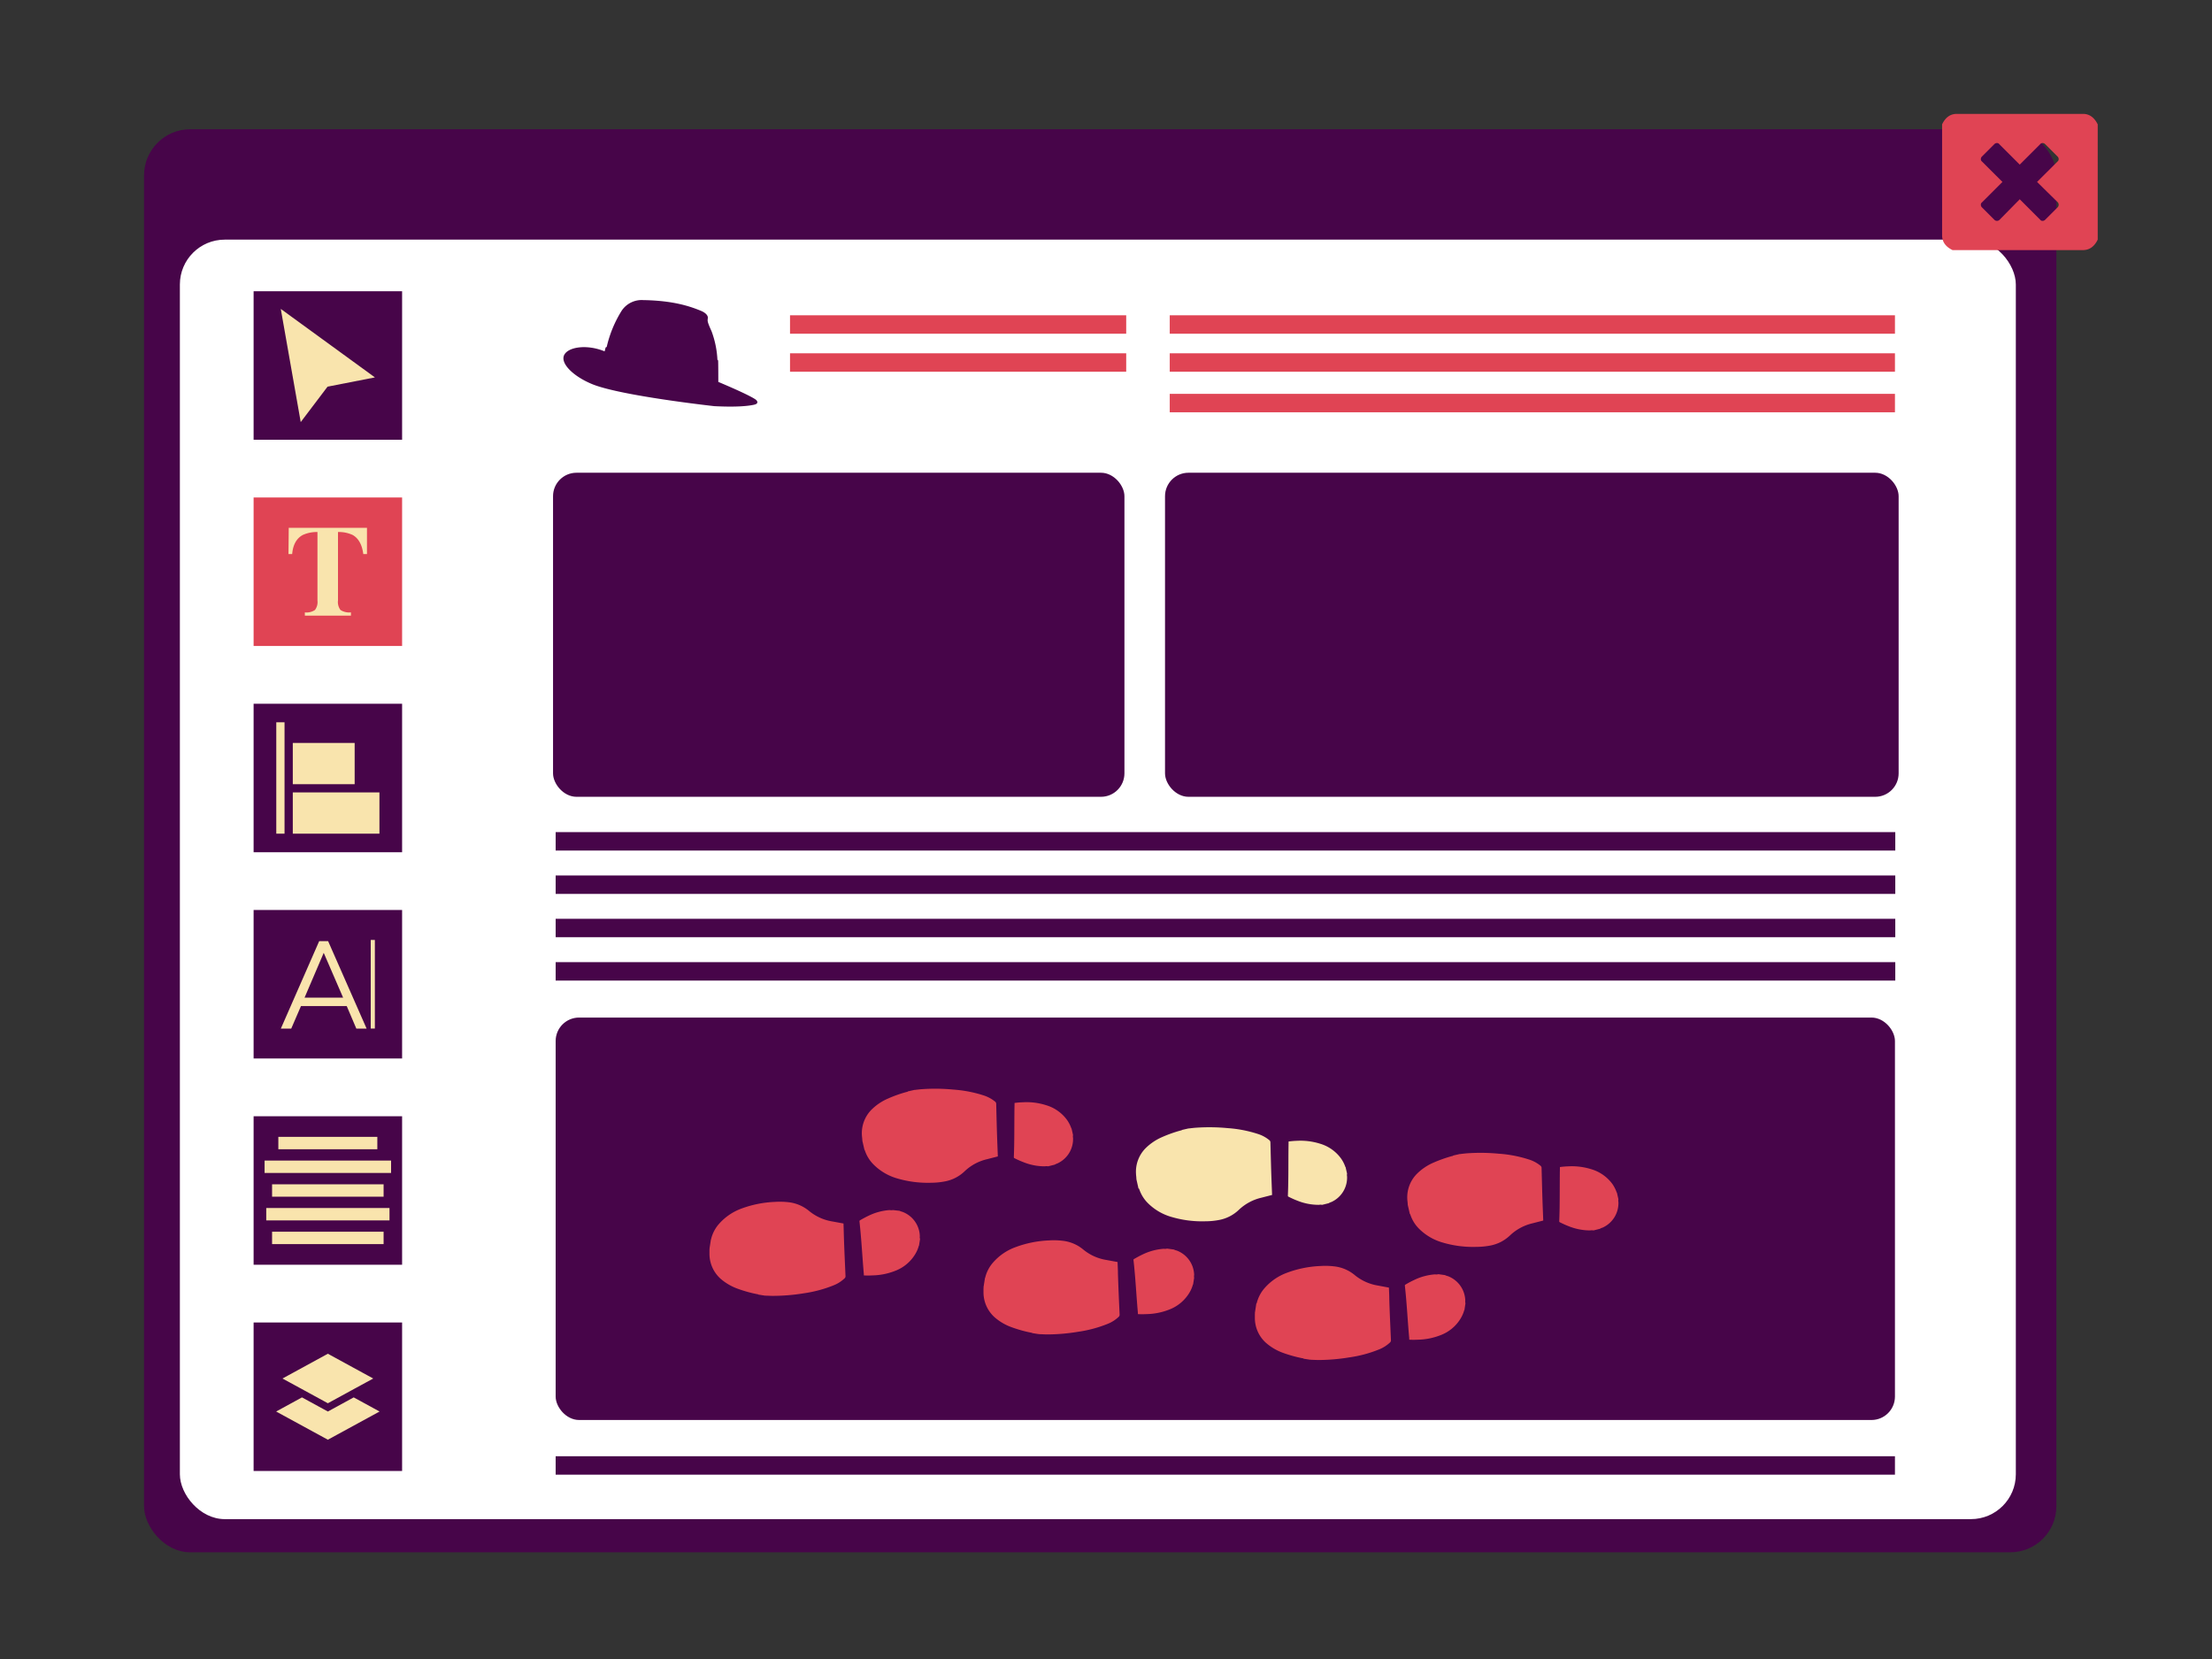 <svg id="Calque_1" data-name="Calque 1" xmlns="http://www.w3.org/2000/svg" viewBox="0 0 600 450"><rect x="0" y="0" width="600" height="450" fill="#333333" stroke="none"/><defs><style>.cls-1{fill:#470549;}.cls-2{fill:#fff;}.cls-3{fill:#e04454;}.cls-4{fill:#f9e4ad;}</style></defs><rect class="cls-1" x="39.07" y="35.06" width="518.72" height="386" rx="12.52"/><rect class="cls-2" x="48.79" y="65" width="498" height="347.06" rx="12.17"/><path class="cls-3" d="M565,30.89c1.73,0,3.05.94,4,2.84V65q-1.37,2.83-4,2.84H529.63q-2.83-1.36-2.84-4V33.73c.91-1.9,2.23-2.84,4-2.84Zm-6.92,23.9-5.53-5.44,5.53-5.52a.8.8,0,0,0,.33-.66,1,1,0,0,0-.33-.74l-3.3-3.3a1,1,0,0,0-.74-.33.77.77,0,0,0-.66.33l-5.53,5.52-5.52-5.52a.77.77,0,0,0-.66-.33,1,1,0,0,0-.74.33l-3.3,3.3a1,1,0,0,0-.33.74.8.8,0,0,0,.33.66l5.53,5.52-5.53,5.53a.77.77,0,0,0-.33.66,1,1,0,0,0,.33.74l3.3,3.3a1,1,0,0,0,.74.33,1,1,0,0,0,.74-.33l5.44-5.53,5.53,5.53a.77.77,0,0,0,.66.33,1,1,0,0,0,.74-.33l3.3-3.3a1,1,0,0,0,0-1.49Z"/><rect class="cls-1" x="68.79" y="79" width="40.28" height="40.28"/><rect class="cls-3" x="68.79" y="134.94" width="40.28" height="40.28"/><rect class="cls-1" x="68.79" y="190.89" width="40.28" height="40.28"/><rect class="cls-1" x="68.79" y="246.83" width="40.28" height="40.28"/><rect class="cls-1" x="68.79" y="302.78" width="40.28" height="40.28"/><rect class="cls-1" x="68.79" y="358.72" width="40.28" height="40.28"/><path class="cls-4" d="M78.32,143.17H99.54l0,7.11h-1c-.33-2.54-1.29-4.26-2.86-5.16a8.9,8.9,0,0,0-4-.81v18.57a3.58,3.58,0,0,0,.68,2.58,4.35,4.35,0,0,0,2.83.64V167H82.69v-.89a4.11,4.11,0,0,0,2.74-.65,3.55,3.55,0,0,0,.68-2.57V144.31a9.09,9.09,0,0,0-4,.81q-2.53,1.38-2.86,5.16h-1Z"/><polygon class="cls-4" points="76.16 83.79 81.57 114.49 88.85 104.88 101.7 102.37 76.16 83.79"/><rect class="cls-4" x="74.94" y="195.92" width="2.24" height="30.21"/><rect class="cls-4" x="79.42" y="214.94" width="23.5" height="11.19"/><rect class="cls-4" x="79.42" y="201.52" width="16.78" height="11.19"/><path class="cls-4" d="M99.44,279H96.65l-2.6-6.11H81.64L79,279H76.18l10.4-23.72H89ZM87.81,258.46l-5.2,12.15H93.07Z"/><rect class="cls-4" x="100.56" y="254.96" width="1.12" height="24.03"/><rect class="cls-4" x="75.5" y="308.37" width="26.85" height="3.36"/><rect class="cls-4" x="71.77" y="314.8" width="34.31" height="3.36"/><rect class="cls-4" x="73.8" y="321.24" width="30.25" height="3.36"/><rect class="cls-4" x="73.8" y="334.1" width="30.25" height="3.36"/><rect class="cls-4" x="72.22" y="327.67" width="33.43" height="3.36"/><polygon class="cls-4" points="95.94 379.04 88.93 382.87 81.91 379.04 74.9 382.87 88.93 390.52 102.96 382.87 95.94 379.04"/><polygon class="cls-4" points="88.93 367.2 76.62 373.92 81.91 376.8 88.93 380.63 95.94 376.8 101.24 373.92 88.93 367.2"/><path class="cls-1" d="M193.77,110.17c6.28.32,9.36-.07,10.81-.4s.62-1.18.62-1.18-.13-.68-10.36-5c0,0,0-5.7-.06-5.8s0-.14-.18-.18A25.65,25.65,0,0,0,193,89.83c-1.41-3.09-1-2.79-1-3.73,0,0,.05-1-1.89-1.8-3.06-1.26-7.56-2.76-15.6-2.9a6.52,6.52,0,0,0-5.87,2.86,31.82,31.82,0,0,0-4.07,9.84l-.29.14L164,95.3c-4.9-2-10-1.18-11,1.07s2.51,5.71,7.61,7.82C168.29,107.36,193.77,110.17,193.77,110.17Z"/><rect class="cls-3" x="214.29" y="85.52" width="91.19" height="5"/><rect class="cls-3" x="214.29" y="95.83" width="91.19" height="5"/><rect class="cls-3" x="317.29" y="85.52" width="196.71" height="5"/><rect class="cls-3" x="317.29" y="95.83" width="196.71" height="5"/><rect class="cls-3" x="317.29" y="106.83" width="196.71" height="5"/><rect class="cls-1" x="150.72" y="395" width="363.28" height="5"/><rect class="cls-1" x="150.72" y="225.71" width="363.37" height="5"/><rect class="cls-1" x="150.72" y="237.47" width="363.37" height="5"/><rect class="cls-1" x="150.72" y="249.22" width="363.37" height="5"/><rect class="cls-1" x="150.72" y="260.98" width="363.37" height="5"/><rect class="cls-1" x="150.72" y="276.01" width="363.28" height="109.16" rx="6.36"/><rect class="cls-1" x="316.01" y="128.23" width="198.99" height="87.9" rx="6.36"/><rect class="cls-1" x="150.01" y="128.23" width="154.99" height="87.9" rx="6.36"/><path class="cls-3" d="M382.42,329.3l-.59-2.56c.08-.06,0-.13,0-.19,0-.39-.08-.79-.1-1.19a9.06,9.06,0,0,1,2.54-6.9,14.45,14.45,0,0,1,4.52-3.08,36.92,36.92,0,0,1,5.11-1.81c.09,0,.22,0,.26-.13l1.88-.43c.05.09.12,0,.18,0,.58-.06,1.16-.14,1.74-.18a52.42,52.42,0,0,1,8.59.11,34.09,34.09,0,0,1,8.13,1.56,9.37,9.37,0,0,1,3.2,1.72.76.76,0,0,1,.27.63c.1,3.69.18,7.38.33,11.07l.12,3.15-3,.77a13.18,13.18,0,0,0-6,3.25,10.58,10.58,0,0,1-5.4,2.77,20.18,20.18,0,0,1-3.71.35,29,29,0,0,1-9.13-1.16,14.87,14.87,0,0,1-6.35-3.66,9.61,9.61,0,0,1-2.48-4C382.5,329.39,382.51,329.31,382.42,329.3Z"/><path class="cls-3" d="M432.24,333.75a2.53,2.53,0,0,0-.91,0,15.72,15.72,0,0,1-5.83-1.14c-.81-.31-1.59-.67-2.37-1.06a.28.28,0,0,1-.19-.31c.2-4.76.09-9.54.18-14.31,0-.11,0-.23,0-.37a21.52,21.52,0,0,1,2.26-.19,17.65,17.65,0,0,1,6.3.79,10.92,10.92,0,0,1,5.68,4,9.66,9.66,0,0,1,1.11,2.14c0,.06,0,.15.1.15l.42,1.83a1.77,1.77,0,0,0,0,.76,7.29,7.29,0,0,1-4.27,6.94,3.17,3.17,0,0,0-.73.32Z"/><path class="cls-3" d="M340.78,353.55l-.4,2.6c.08,0,0,.12,0,.18,0,.4,0,.79,0,1.19a9.06,9.06,0,0,0,3,6.71,14.48,14.48,0,0,0,4.72,2.76,36.35,36.35,0,0,0,5.22,1.44c.1,0,.22,0,.28.12l1.9.29c0-.09.12,0,.18,0l1.75.06a52.22,52.22,0,0,0,8.56-.71,34,34,0,0,0,8-2.13,9.41,9.41,0,0,0,3.07-1.94.8.8,0,0,0,.23-.64c-.16-3.69-.34-7.38-.45-11.07,0-1.05-.06-2.1-.1-3.15l-3-.56a13.19,13.19,0,0,1-6.25-2.82,10.49,10.49,0,0,0-5.58-2.38,20.21,20.21,0,0,0-3.73-.1,29.29,29.29,0,0,0-9,1.8,14.85,14.85,0,0,0-6.08,4.1,9.7,9.7,0,0,0-2.2,4.12C340.86,353.45,340.88,353.54,340.78,353.55Z"/><path class="cls-3" d="M390.17,345.62a2.33,2.33,0,0,1-.91.05,15.47,15.47,0,0,0-5.73,1.55,25.12,25.12,0,0,0-2.29,1.22.28.28,0,0,0-.17.32c.53,4.74.75,9.51,1.18,14.26,0,.11,0,.23,0,.37a21.68,21.68,0,0,0,2.28,0,17.66,17.66,0,0,0,6.22-1.23,10.77,10.77,0,0,0,5.38-4.42,9.28,9.28,0,0,0,1-2.21c0-.05,0-.14.09-.16l.28-1.84a2,2,0,0,1-.05-.76,7.28,7.28,0,0,0-4.75-6.63,2.73,2.73,0,0,1-.74-.27Z"/><path class="cls-4" d="M308.81,322.36l-.58-2.57c.08-.05,0-.12,0-.18,0-.4-.08-.79-.09-1.19a9.06,9.06,0,0,1,2.54-6.91,14.59,14.59,0,0,1,4.52-3.07,35.53,35.53,0,0,1,5.1-1.81c.1,0,.23,0,.27-.13l1.88-.43c0,.08.12,0,.18,0,.58-.06,1.16-.14,1.74-.18A52.42,52.42,0,0,1,333,306a34.09,34.09,0,0,1,8.13,1.56,9.23,9.23,0,0,1,3.19,1.72.79.79,0,0,1,.28.63c.1,3.69.18,7.38.33,11.07l.12,3.15-3,.77a13.21,13.21,0,0,0-6,3.25,10.5,10.5,0,0,1-5.4,2.77,20,20,0,0,1-3.71.35,29.3,29.3,0,0,1-9.12-1.16,14.81,14.81,0,0,1-6.35-3.66,9.7,9.7,0,0,1-2.49-4C308.9,322.45,308.91,322.36,308.81,322.36Z"/><path class="cls-4" d="M358.63,326.81a2.72,2.72,0,0,0-.9,0,15.51,15.51,0,0,1-5.83-1.13c-.81-.31-1.59-.67-2.37-1.06a.3.3,0,0,1-.2-.31c.21-4.77.1-9.54.19-14.31,0-.11,0-.23,0-.37a21.3,21.3,0,0,1,2.26-.19,17.7,17.7,0,0,1,6.3.79,10.84,10.84,0,0,1,5.67,4,9.1,9.1,0,0,1,1.12,2.14c0,.06,0,.14.1.15l.42,1.82a2,2,0,0,0,0,.77,7.27,7.27,0,0,1-4.27,6.94,3.1,3.1,0,0,0-.72.32Z"/><path class="cls-3" d="M267.18,346.61l-.41,2.59c.09.05,0,.12,0,.19,0,.39,0,.79,0,1.19a9.09,9.09,0,0,0,3,6.71,14.32,14.32,0,0,0,4.73,2.75,34.8,34.8,0,0,0,5.22,1.45c.09,0,.22,0,.27.11l1.91.3c0-.09.12,0,.18,0,.58,0,1.16.05,1.75.06a52.32,52.32,0,0,0,8.56-.71,34.49,34.49,0,0,0,8-2.13,9.37,9.37,0,0,0,3.06-1.94.77.77,0,0,0,.24-.64c-.17-3.69-.34-7.38-.45-11.07,0-1.05-.07-2.1-.1-3.15l-3.06-.56a13.11,13.11,0,0,1-6.24-2.82,10.52,10.52,0,0,0-5.58-2.38,20.23,20.23,0,0,0-3.73-.1,29.29,29.29,0,0,0-9,1.8,14.76,14.76,0,0,0-6.08,4.1,9.64,9.64,0,0,0-2.2,4.12C267.26,346.51,267.27,346.59,267.18,346.61Z"/><path class="cls-3" d="M316.57,338.68a2.54,2.54,0,0,1-.91.05,15.65,15.65,0,0,0-5.73,1.54c-.79.37-1.55.79-2.29,1.22a.28.28,0,0,0-.18.32c.54,4.75.76,9.52,1.19,14.27,0,.11,0,.23,0,.37a21.53,21.53,0,0,0,2.27,0,17.67,17.67,0,0,0,6.23-1.23,10.91,10.91,0,0,0,5.38-4.42,8.87,8.87,0,0,0,1-2.21c0-.06,0-.14.09-.16l.29-1.84a1.78,1.78,0,0,1,0-.76,7.28,7.28,0,0,0-4.75-6.63,2.93,2.93,0,0,1-.75-.27Z"/><path class="cls-3" d="M234.48,311.9l-.59-2.56c.09,0,0-.12,0-.18,0-.4-.08-.79-.1-1.19a9.08,9.08,0,0,1,2.54-6.91,14.48,14.48,0,0,1,4.52-3.07,34.48,34.48,0,0,1,5.11-1.81c.09,0,.22,0,.26-.13l1.88-.43c.05.08.12,0,.18,0,.59-.06,1.16-.14,1.75-.18a51.21,51.21,0,0,1,8.58.11,34.17,34.17,0,0,1,8.14,1.56,9.42,9.42,0,0,1,3.19,1.72.77.77,0,0,1,.28.62c.09,3.7.17,7.39.32,11.08l.12,3.15-3,.77a13.09,13.09,0,0,0-6,3.25,10.45,10.45,0,0,1-5.4,2.76,20.19,20.19,0,0,1-3.71.36,29.36,29.36,0,0,1-9.13-1.16,14.79,14.79,0,0,1-6.35-3.67,9.68,9.68,0,0,1-2.48-3.95C234.56,312,234.58,311.91,234.48,311.9Z"/><path class="cls-3" d="M284.3,316.36a2.78,2.78,0,0,0-.91,0,15.28,15.28,0,0,1-5.82-1.14c-.81-.3-1.6-.67-2.38-1.05a.3.3,0,0,1-.19-.31c.2-4.77.09-9.54.19-14.31v-.37a19.3,19.3,0,0,1,2.27-.19,17.4,17.4,0,0,1,6.29.79,10.82,10.82,0,0,1,5.68,4,9.49,9.49,0,0,1,1.12,2.14c0,.05,0,.14.1.15l.41,1.82a1.77,1.77,0,0,0,0,.76,7.27,7.27,0,0,1-4.27,6.94,4,4,0,0,0-.73.33Z"/><path class="cls-3" d="M192.84,336.16l-.4,2.59c.08.05,0,.12,0,.18,0,.4,0,.8,0,1.2a9.1,9.1,0,0,0,3,6.71,14.67,14.67,0,0,0,4.73,2.75,34.8,34.8,0,0,0,5.22,1.45c.09,0,.22,0,.27.11l1.9.3c.05-.09.12,0,.18,0,.59,0,1.17.05,1.75.05a52.13,52.13,0,0,0,8.56-.7,34.7,34.7,0,0,0,8-2.13,9.37,9.37,0,0,0,3.06-1.94.78.78,0,0,0,.23-.65c-.16-3.69-.34-7.37-.45-11.07l-.09-3.14-3.06-.56a13.19,13.19,0,0,1-6.25-2.82,10.58,10.58,0,0,0-5.58-2.39,21.12,21.12,0,0,0-3.73-.09,29.57,29.57,0,0,0-9,1.79,15,15,0,0,0-6.08,4.1,9.68,9.68,0,0,0-2.2,4.13C192.92,336.06,192.94,336.14,192.84,336.16Z"/><path class="cls-3" d="M242.23,328.23a2.76,2.76,0,0,1-.91,0,15.45,15.45,0,0,0-5.73,1.54c-.78.37-1.54.78-2.29,1.22a.29.29,0,0,0-.17.32c.53,4.74.76,9.51,1.18,14.26,0,.12,0,.23,0,.38.76.05,1.51.05,2.27,0a17.66,17.66,0,0,0,6.22-1.23,10.82,10.82,0,0,0,5.38-4.42,8.89,8.89,0,0,0,1-2.21c0-.06,0-.15.09-.16l.29-1.85a1.76,1.76,0,0,1-.06-.76,7.25,7.25,0,0,0-4.75-6.62,3.85,3.85,0,0,1-.74-.27Z"/></svg>